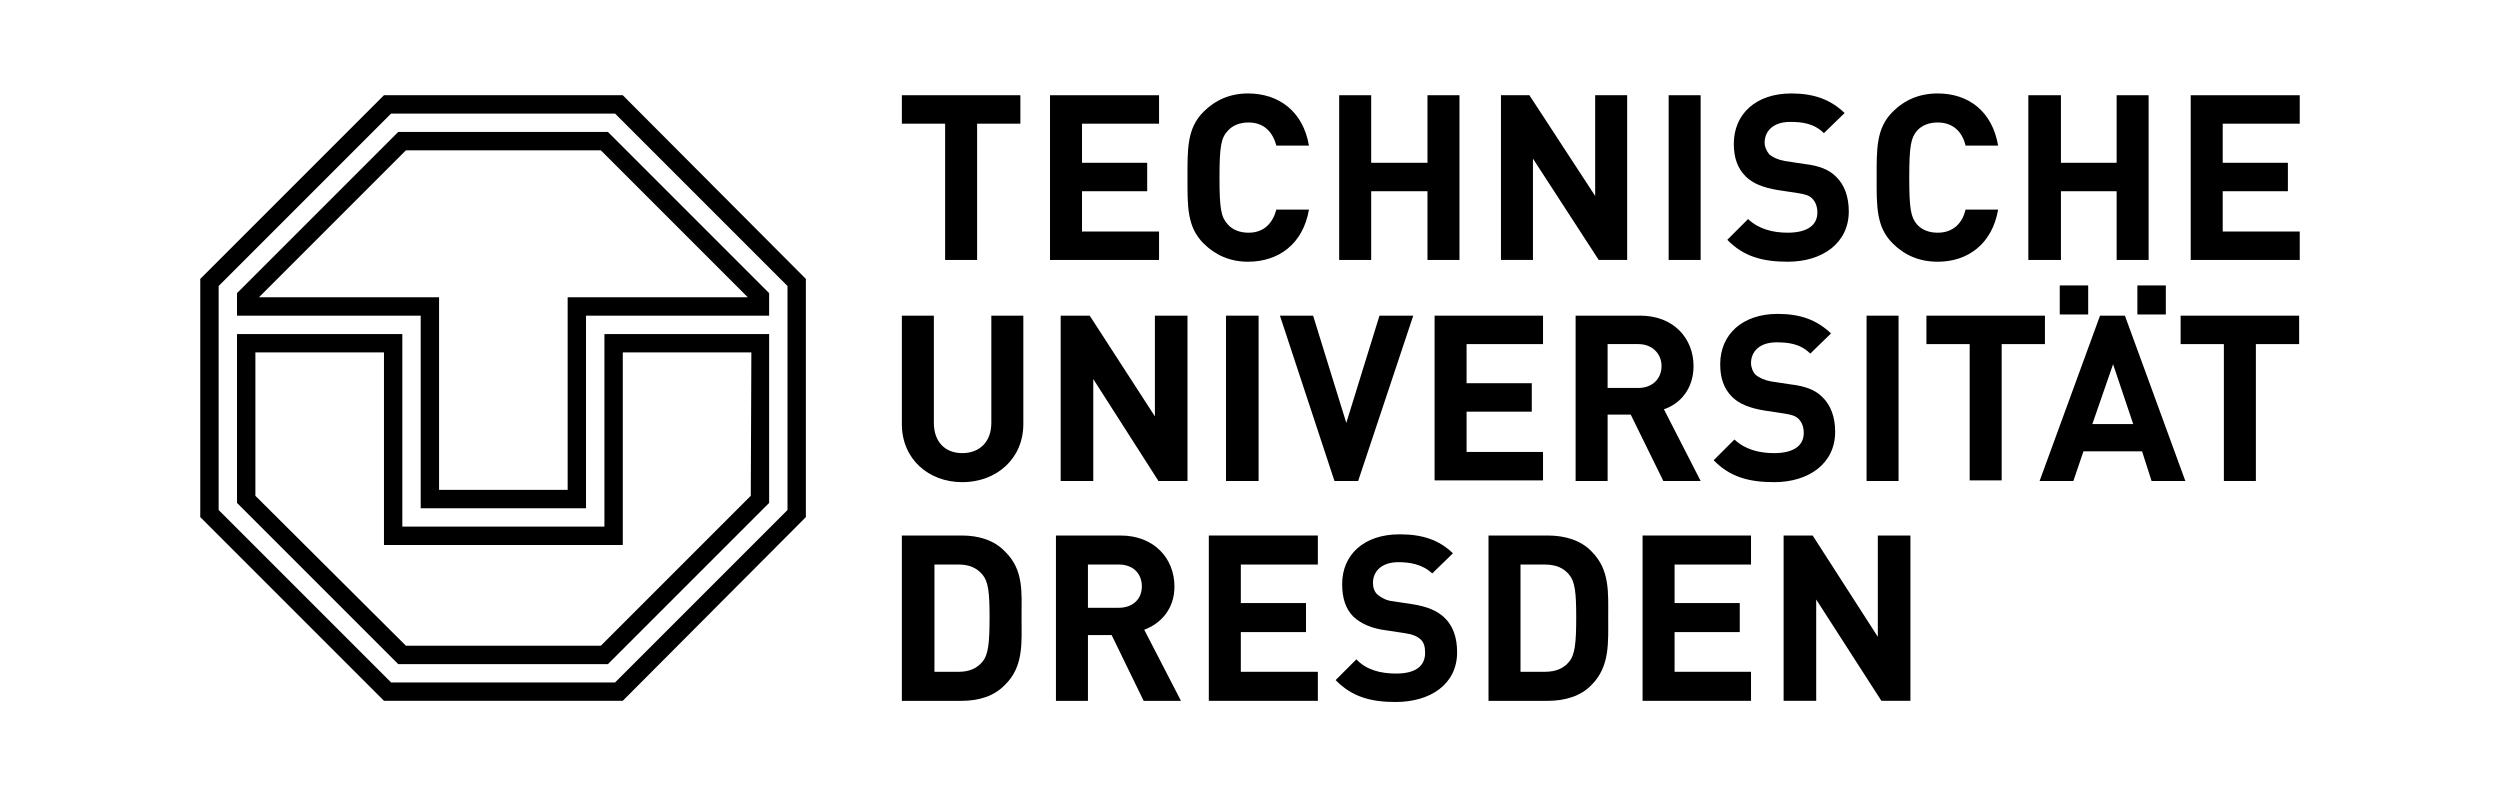 <?xml version="1.0" encoding="UTF-8"?>
<svg xmlns="http://www.w3.org/2000/svg" version="1.1" viewBox="0 0 220 70">
  <!-- Generator: Adobe Illustrator 28.6.0, SVG Export Plug-In . SVG Version: 1.2.0 Build 578)  -->
  <g>
    <g id="Layer_1">
      <g>
        <rect x="181.258" y="25.119" width="2.503" height="2.555"/>
        <rect x="188.089" y="25.119" width="2.503" height="2.555"/>
        <path d="M149.657,42.326h0s-3.233-6.31-3.233-6.31c1.408-.469,2.607-1.773,2.607-3.807,0-2.398-1.721-4.432-4.693-4.432h-5.684v14.549h2.816v-5.84h2.034l2.868,5.84h3.285ZM146.215,32.21c0,1.147-.834,1.929-2.034,1.929h-2.712v-3.859h2.712c1.199,0,2.034.834,2.034,1.929h0Z"/>
        <path d="M184.803,27.778l-5.319,14.549h2.972l.886-2.607h5.162l.834,2.607h2.972l-5.319-14.549h-2.19ZM184.126,37.32l1.825-5.267,1.772,5.267h-3.597Z"/>
        <path d="M87.238,37.216c0,1.669-1.043,2.659-2.555,2.659s-2.503-.991-2.503-2.659v-9.438h-2.816v9.543c0,3.076,2.346,5.11,5.319,5.11s5.37-2.034,5.37-5.11v-9.543h-2.816v9.438Z"/>
        <polygon points="101.631 36.642 95.895 27.778 93.34 27.778 93.34 42.326 96.208 42.326 96.208 33.357 101.944 42.326 104.499 42.326 104.499 27.778 101.631 27.778 101.631 36.642"/>
        <rect x="107.888" y="27.778" width="2.868" height="14.549"/>
        <polygon points="124.366 27.778 121.394 27.778 118.474 37.216 115.554 27.778 112.634 27.778 117.432 42.326 119.517 42.326 124.366 27.778"/>
        <polygon points="135.786 30.281 135.786 27.778 126.244 27.778 126.244 42.274 135.786 42.274 135.786 42.274 135.786 39.771 129.059 39.771 129.059 36.226 134.796 36.226 134.796 33.723 129.059 33.723 129.059 30.281 135.786 30.281"/>
        <path d="M161.494,37.998h0c0-1.251-.365-2.346-1.147-3.076-.574-.573-1.408-.938-2.764-1.095l-1.721-.261c-.574-.104-1.043-.313-1.356-.573-.26-.26-.416-.678-.416-1.043,0-.991.729-1.825,2.242-1.825.991,0,2.086.104,2.972.991l1.825-1.773c-1.251-1.199-2.712-1.721-4.693-1.721-3.128,0-5.058,1.825-5.058,4.432,0,1.199.313,2.138,1.043,2.868.626.626,1.564.991,2.816,1.199l1.721.261c.678.104,1.043.209,1.304.469.313.313.469.73.469,1.251,0,1.147-.939,1.773-2.607,1.773-1.304,0-2.555-.313-3.494-1.199l-1.825,1.825c1.408,1.46,3.077,1.929,5.319,1.929,3.024,0,5.37-1.616,5.37-4.432Z"/>
        <rect x="164.258" y="27.778" width="2.815" height="14.549"/>
        <polygon points="179.954 30.281 179.954 27.778 169.525 27.778 169.525 30.281 173.331 30.281 173.331 42.274 176.147 42.274 176.147 30.281 179.953 30.281 179.954 30.281"/>
        <polygon points="191.895 30.281 195.701 30.281 195.701 42.326 198.517 42.326 198.517 30.281 202.324 30.281 202.324 27.778 191.895 27.778 191.895 30.281"/>
        <path d="M89.897,54.321c0-2.19.208-4.172-1.46-5.788-.938-.991-2.294-1.408-3.807-1.408h-5.267v14.549h5.267c1.512,0,2.868-.417,3.807-1.408,1.669-1.616,1.46-3.755,1.46-5.945h0ZM86.456,58.232c-.469.573-1.147.886-2.086.886h-2.138v-9.438h2.138c.938,0,1.616.313,2.086.886.521.626.626,1.564.626,3.755,0,2.242-.104,3.285-.626,3.911Z"/>
        <path d="M103.352,51.609c0-2.451-1.773-4.484-4.745-4.484h-5.684v14.549h2.816v-5.788h2.086l2.816,5.788h3.285s-3.233-6.258-3.233-6.258c1.408-.521,2.659-1.773,2.659-3.807ZM100.483,51.608c0,1.095-.781,1.877-2.033,1.877h-2.712v-3.807h2.712c1.251,0,2.033.782,2.033,1.929h0Z"/>
        <polygon points="106.376 61.673 115.971 61.673 115.971 61.672 115.971 59.117 109.192 59.117 109.192 55.624 114.928 55.624 114.928 53.069 109.192 53.069 109.192 49.68 115.971 49.68 115.971 47.125 106.376 47.125 106.376 61.673"/>
        <path d="M124.314,53.173l-1.721-.261c-.573-.052-1.043-.313-1.356-.573-.312-.261-.416-.678-.416-1.043,0-.991.729-1.825,2.242-1.825.939,0,2.086.156,2.972.991l1.825-1.773c-1.251-1.199-2.712-1.669-4.692-1.669-3.181,0-5.058,1.825-5.058,4.38,0,1.251.312,2.19.99,2.868.678.625,1.617,1.043,2.868,1.199l1.721.261c.678.104.991.261,1.304.521.313.261.417.678.417,1.199,0,1.199-.886,1.825-2.555,1.825-1.356,0-2.607-.313-3.494-1.251l-1.825,1.825c1.408,1.46,3.077,1.929,5.267,1.929,3.077,0,5.423-1.564,5.423-4.38h0c0-1.304-.365-2.347-1.147-3.077-.626-.573-1.46-.938-2.764-1.147Z"/>
        <path d="M141.522,54.321c0-2.19.156-4.172-1.459-5.788-.939-.991-2.347-1.408-3.859-1.408h-5.215v14.549h5.215c1.512,0,2.92-.417,3.859-1.408,1.617-1.616,1.459-3.755,1.459-5.945h0ZM138.081,58.232c-.469.573-1.147.886-2.138.886h-2.138v-9.438h2.138c.991,0,1.669.313,2.138.886.521.626.626,1.564.626,3.755,0,2.242-.104,3.285-.626,3.911Z"/>
        <polygon points="144.547 61.673 154.089 61.673 154.089 61.672 154.089 59.117 147.363 59.117 147.363 55.624 153.098 55.624 153.098 53.069 147.363 53.069 147.363 49.68 154.089 49.68 154.089 47.125 144.547 47.125 144.547 61.673"/>
        <polygon points="165.249 56.041 159.513 47.124 156.958 47.124 156.958 61.672 159.826 61.672 159.826 52.756 165.562 61.672 168.117 61.672 168.117 47.124 165.249 47.124 165.249 56.041"/>
        <polygon points="83.171 22.876 85.986 22.876 85.986 10.883 89.793 10.883 89.793 10.883 89.793 8.38 79.364 8.38 79.364 10.883 83.171 10.883 83.171 22.876"/>
        <polygon points="101.996 22.877 101.996 20.374 95.217 20.374 95.217 16.828 100.953 16.828 100.953 14.325 95.217 14.325 95.217 10.884 101.996 10.884 101.996 8.381 92.401 8.381 92.401 22.877 101.996 22.877 101.996 22.877"/>
        <polygon points="115.189 18.443 115.189 18.444 115.189 18.444 115.189 18.443"/>
        <path d="M115.189,18.444h-2.868c-.313,1.147-1.043,2.034-2.451,2.034-.782,0-1.408-.261-1.825-.73-.574-.626-.73-1.304-.73-4.119s.156-3.494.73-4.12c.417-.469,1.043-.73,1.825-.73,1.408,0,2.138.886,2.451,2.034h2.868c-.521-3.024-2.659-4.589-5.371-4.589-1.564,0-2.868.573-3.911,1.616-1.46,1.46-1.408,3.285-1.408,5.788s-.052,4.328,1.408,5.788c1.043,1.043,2.347,1.616,3.911,1.616,2.711,0,4.849-1.564,5.371-4.588Z"/>
        <polygon points="120.664 16.828 125.618 16.828 125.618 22.877 128.434 22.877 128.434 8.38 125.618 8.38 125.618 14.325 120.664 14.325 120.664 8.38 117.848 8.38 117.848 22.877 120.664 22.877 120.664 16.828"/>
        <polygon points="134.9 13.96 140.688 22.877 143.191 22.877 143.191 8.38 140.375 8.38 140.375 17.245 134.587 8.38 132.084 8.38 132.084 22.877 134.9 22.877 134.9 13.96"/>
        <rect x="146.841" y="8.38" width="2.815" height="14.496"/>
        <path d="M157.323,20.477c-1.304,0-2.555-.313-3.494-1.199l-1.825,1.825c1.408,1.46,3.076,1.929,5.319,1.929,3.024,0,5.37-1.616,5.37-4.432h0c0-1.251-.365-2.346-1.147-3.076-.574-.573-1.408-.938-2.764-1.095l-1.721-.261c-.574-.104-1.043-.313-1.356-.573-.261-.313-.417-.678-.417-1.043,0-.991.73-1.825,2.242-1.825.991,0,2.086.104,2.972.991l1.825-1.773c-1.251-1.199-2.712-1.721-4.693-1.721-3.129,0-5.058,1.825-5.058,4.432,0,1.199.313,2.138,1.043,2.868.626.626,1.564.991,2.816,1.199l1.721.261c.678.104,1.043.208,1.304.469.312.313.469.73.469,1.251,0,1.147-.939,1.773-2.607,1.773Z"/>
        <polygon points="175.834 18.443 175.834 18.444 175.834 18.444 175.834 18.443"/>
        <path d="M170.516,23.032c2.659,0,4.797-1.564,5.319-4.588h-2.868c-.261,1.147-1.043,2.034-2.451,2.034-.782,0-1.408-.261-1.825-.73-.521-.626-.678-1.304-.678-4.119s.156-3.494.678-4.12c.417-.469,1.043-.73,1.825-.73,1.408,0,2.19.886,2.451,2.034h2.868c-.521-3.024-2.607-4.589-5.319-4.589-1.617,0-2.92.573-3.963,1.616-1.46,1.46-1.408,3.285-1.408,5.788s-.052,4.328,1.408,5.788c1.043,1.043,2.347,1.616,3.963,1.616Z"/>
        <polygon points="181.362 16.828 186.264 16.828 186.264 22.877 189.079 22.877 189.079 8.38 186.264 8.38 186.264 14.325 181.362 14.325 181.362 8.38 178.494 8.38 178.494 22.877 181.362 22.877 181.362 16.828"/>
        <polygon points="202.377 10.884 202.377 8.381 192.782 8.381 192.782 22.877 202.377 22.877 202.377 22.877 202.377 20.374 195.598 20.374 195.598 16.828 201.334 16.828 201.334 14.325 195.598 14.325 195.598 10.884 202.377 10.884"/>
        <path d="M35.04,11.612l-14.184,14.184v1.982h16.165v16.947h14.549v-16.947h16.113v-1.982l-14.184-14.184h-18.46ZM49.954,26.161v16.947h-11.316v-16.947h-15.852l12.932-12.932h17.156l12.932,12.932h-15.852Z"/>
        <path d="M33.788,8.379l-16.165,16.165v20.962l16.165,16.165h21.015l16.113-16.165v-20.962l-16.113-16.165h-21.015ZM69.3,44.881l-15.174,15.174h-19.711l-15.174-15.174v-19.711l15.174-15.174h19.711l15.174,15.174v19.711Z"/>
        <path d="M53.187,46.342h-17.782v-16.947h-14.549v14.862l14.184,14.184h18.46l14.184-14.184v-14.862h-14.496v16.947ZM54.804,31.011h11.316l-.052,12.619-13.193,13.193h-17.156l-13.245-13.193v-12.619h11.316v16.947h21.015v-16.947Z"/>
      </g>
    </g>
  </g>
</svg>